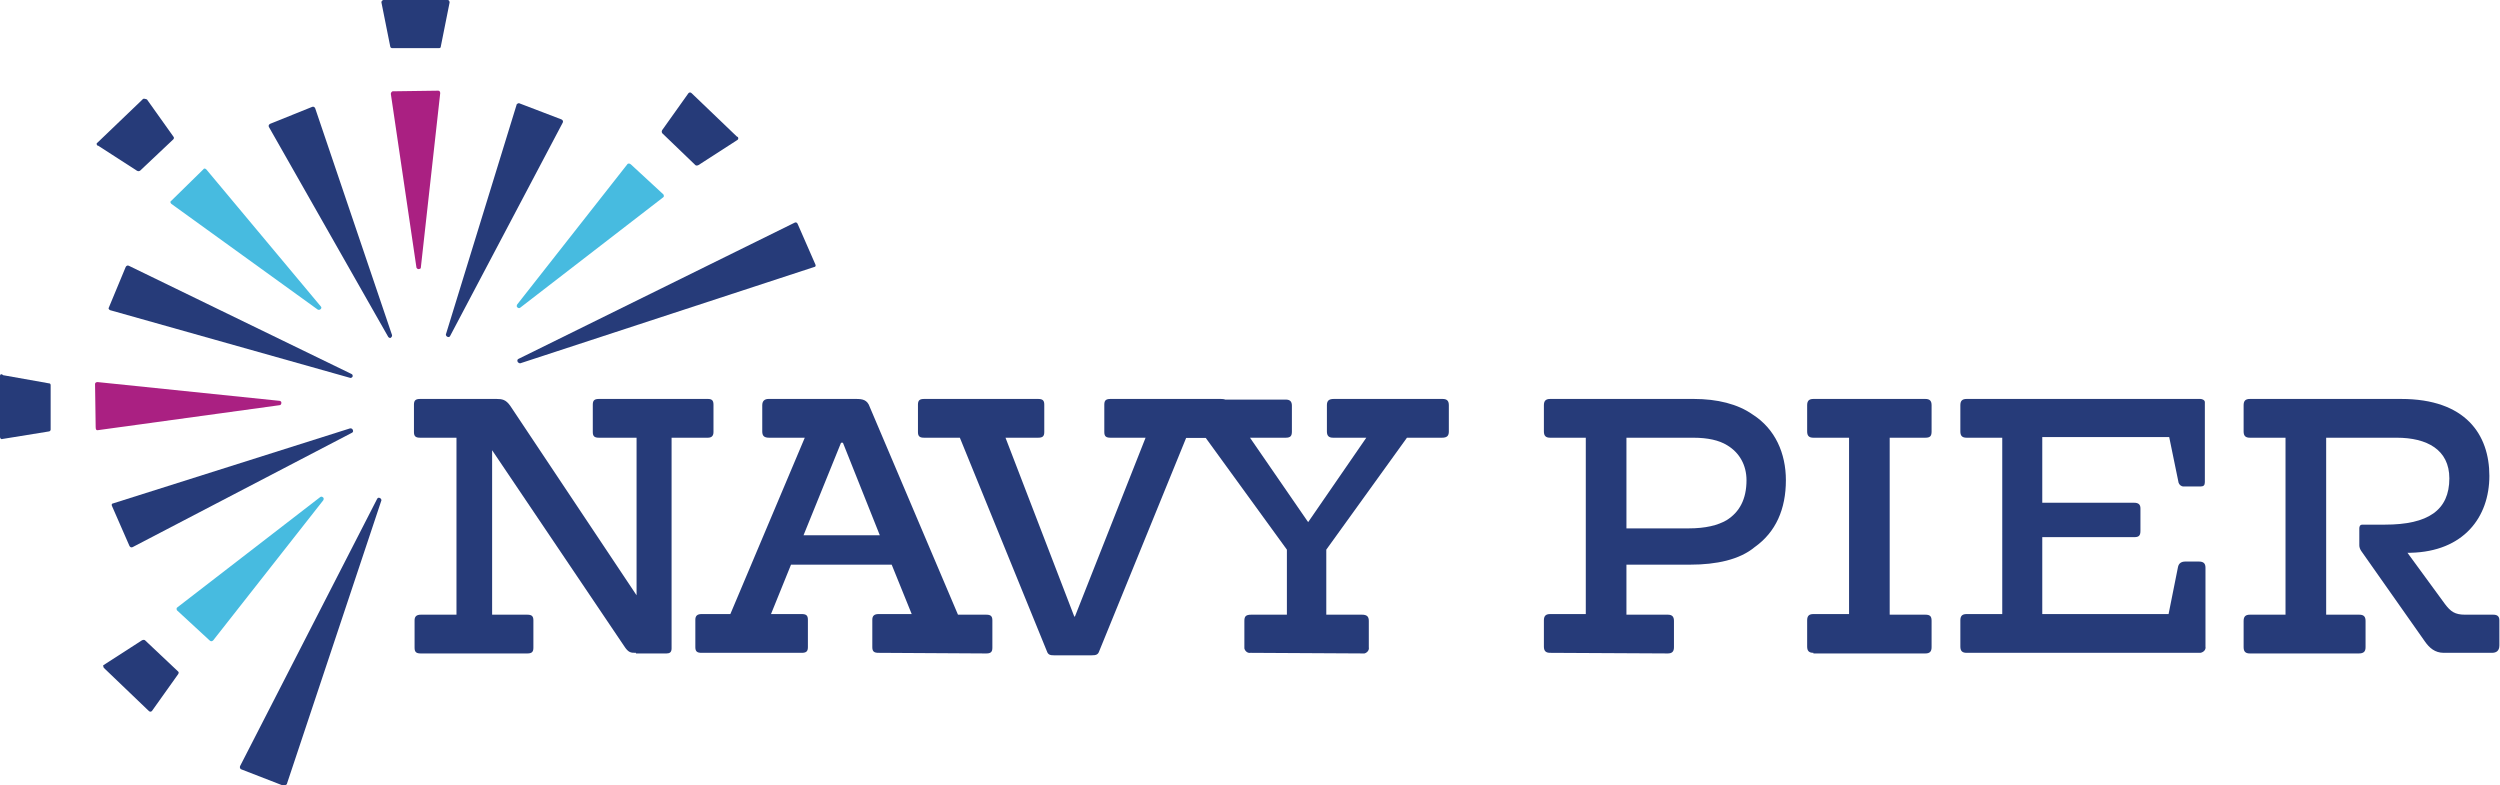 <?xml version="1.0" encoding="utf-8"?>
<!-- Generator: Adobe Illustrator 28.1.0, SVG Export Plug-In . SVG Version: 6.00 Build 0)  -->
<svg version="1.1" id="Layer_1" xmlns="http://www.w3.org/2000/svg" xmlns:xlink="http://www.w3.org/1999/xlink" x="0px" y="0px"
	 viewBox="0 0 399.8 125.6" style="enable-background:new 0 0 399.8 125.6;" xml:space="preserve">
<style type="text/css">
	.st0{fill:#263B79;}
	.st1{fill:#47BBE0;}
	.st2{fill:#AA2082;}
</style>
<g>
	<g id="Wordmark">
		<path id="N" class="st0" d="M101.7,104.4c-0.8,0-1.2,0-1.9-1.1L78.7,72v26.3h5.6c0.7,0,1,0.2,1,0.9v4.4c0,0.7-0.3,0.9-1,0.9h-17
			c-0.7,0-1-0.2-1-0.9v-4.4c0-0.6,0.3-0.9,1-0.9H73V70h-5.8c-0.7,0-1-0.2-1-0.9v-4.4c0-0.7,0.3-0.9,1-0.9h12.2
			c0.9,0,1.5,0.1,2.2,1.1l20.2,30.3V70h-6c-0.7,0-1-0.2-1-0.9v-4.4c0-0.7,0.3-0.9,1-0.9h17.4c0.6,0,0.9,0.2,0.9,0.9v4.4
			c0,0.6-0.3,0.9-0.9,0.9h-5.8v33.7c0,0.6-0.3,0.8-0.8,0.8H101.7z"/>
		<path id="A" class="st0" d="M134.8,70.8h-0.3l-6,14.8h12.2L134.8,70.8z M140.5,104.4c-0.7,0-1-0.2-1-0.9v-4.4c0-0.6,0.3-0.9,1-0.9
			h5.3l-3.2-7.9h-16.1l-3.2,7.9h4.9c0.7,0,1,0.2,1,0.9v4.4c0,0.7-0.3,0.9-1,0.9h-16c-0.7,0-1-0.2-1-0.9v-4.4c0-0.6,0.3-0.9,1-0.9
			h4.6L128.7,70H123c-0.8,0-1.1-0.3-1.1-1v-4.2c0-0.7,0.4-1,1-1h14c1,0,1.8,0.1,2.2,1.3l14.1,33.2h4.5c0.7,0,1,0.2,1,0.9v4.4
			c0,0.7-0.3,0.9-1,0.9L140.5,104.4L140.5,104.4z"/>
		<path id="V" class="st0" d="M168.6,104.8c-0.7,0-1-0.1-1.2-0.7L153.5,70h-5.7c-0.7,0-1-0.2-1-0.9v-4.4c0-0.7,0.3-0.9,1-0.9h18.2
			c0.7,0,1,0.2,1,0.9v4.4c0,0.7-0.3,0.9-1,0.9h-5.2l11,28.6h0.1L183.2,70h-5.6c-0.7,0-1-0.2-1-0.9v-4.4c0-0.7,0.3-0.9,1-0.9h17.6
			c0.7,0,1,0.2,1,0.9v4.4c0,0.7-0.3,0.9-1,0.9h-5.5l-13.9,34.1c-0.2,0.6-0.5,0.7-1.3,0.7L168.6,104.8z"/>
		<path id="Y" class="st0" d="M200,104.4c-0.5,0.1-0.9-0.3-1-0.7c0-0.1,0-0.2,0-0.2v-4.2c0-0.7,0.2-1,1.1-1h5.7V87.9l-13-17.9h-5.7
			c-0.5,0.1-0.9-0.3-1-0.7c0-0.1,0-0.2,0-0.2v-4.3c0-0.7,0.3-0.9,1-0.9h18.5c0.7,0,1,0.3,1,1V69c0,0.7-0.2,1-1,1h-5.7l9.3,13.5
			l9.3-13.5h-5.3c-0.7,0-1-0.3-1-1v-4.2c0-0.7,0.3-1,1.1-1h17.4c0.7,0,1,0.3,1,1V69c0,0.7-0.3,1-1.1,1H225l-12.9,17.9v10.4h5.7
			c0.8,0,1.1,0.3,1.1,1v4.2c0.1,0.5-0.3,0.9-0.7,1c-0.1,0-0.2,0-0.2,0L200,104.4z"/>
		<path id="P" class="st0" d="M270,84.5c2.8,0,4.7-0.5,6.1-1.3c2.1-1.3,3.2-3.4,3.2-6.4c0-2.4-1.1-4.4-3.1-5.6
			c-1.3-0.8-3.1-1.2-5.4-1.2h-10.7v14.5L270,84.5z M247.9,104.4c-0.7,0-1-0.3-1-1v-4.2c0-0.7,0.3-1,1-1h5.7V70h-5.7
			c-0.7,0-1-0.3-1-1v-4.2c0-0.7,0.3-1,1-1h23c3.7,0,7,0.8,9.4,2.5c3.6,2.3,5.3,6.2,5.3,10.5c0,4.6-1.6,8.3-5,10.7
			c-2.4,2-6.1,2.8-10.3,2.8h-10.2v8h6.6c0.7,0,1,0.3,1,1v4.2c0,0.7-0.3,1-1,1L247.9,104.4L247.9,104.4z"/>
		<path id="I" class="st0" d="M290,104.4c-0.7,0-1-0.3-1-1v-4.2c0-0.7,0.3-1,1-1h5.7V70H290c-0.7,0-1-0.3-1-1v-4.2c0-0.7,0.3-1,1-1
			h17.9c0.7,0,1,0.3,1,1V69c0,0.7-0.2,1-1,1h-5.7v28.3h5.7c0.8,0,1,0.3,1,1v4.2c0,0.7-0.3,1-1,1H290z"/>
		<path id="E" class="st0" d="M314.5,104.4c-0.7,0-1-0.3-1-1v-4.2c0-0.7,0.3-1,1-1h5.7V70h-5.7c-0.7,0-1-0.3-1-1v-4.2
			c0-0.7,0.3-1,1-1h37.4c0.3,0,0.7,0.2,0.7,0.5c0,0,0,0,0,0.1v12.7c0,0.5-0.2,0.7-0.7,0.7h-2.7c-0.4,0-0.7-0.3-0.8-0.6l-1.5-7.3
			h-20.3v10.5h14.7c0.7,0,1,0.3,1,0.9v3.6c0,0.8-0.3,1-1,1h-14.7v12.3h20.2l1.5-7.5c0.1-0.5,0.4-0.9,1.2-0.9h2.1
			c0.8,0,1.1,0.3,1.1,1v12.6c0.1,0.5-0.3,0.9-0.8,1c-0.1,0-0.2,0-0.2,0L314.5,104.4L314.5,104.4z"/>
		<path id="R" class="st0" d="M390.8,104.4c-1.4,0-2.3-0.8-3-1.8l-10.2-14.5c-0.2-0.3-0.3-0.6-0.3-0.9v-2.7c0-0.3,0.1-0.6,0.5-0.6
			h3.6c6.9,0,10.3-2.3,10.3-7.4c0-4.6-3.6-6.5-8.4-6.5h-11.3v28.3h5.3c0.7,0,1,0.3,1,1v4.2c0,0.7-0.3,1-1.1,1h-17.4
			c-0.7,0-1-0.3-1-1v-4.2c0-0.7,0.3-1,1-1h5.7V70h-5.7c-0.7,0-1-0.3-1-1v-4.2c0-0.7,0.3-1,1-1H384c10.3,0,14.1,5.7,14.1,12.3
			c0,6.6-4.1,12.1-12.6,12.3H385l6,8.2c0.9,1.2,1.6,1.7,3.2,1.7h4.5c0.6,0,1,0.2,1,0.9v4c0,0.9-0.5,1.2-1.2,1.2L390.8,104.4z"/>
	</g>
	<g id="Icon">
		<path id="Spoke01" class="st0" d="M45.9,125.3L61,80c0-0.2-0.2-0.4-0.4-0.4c-0.1,0-0.2,0-0.3,0.2l-21.9,42.7
			c-0.1,0.2,0,0.4,0.1,0.5c0,0,0,0,0,0l6.7,2.6C45.6,125.6,45.9,125.5,45.9,125.3"/>
		<g id="Spoke02">
			<path id="Ray02" class="st1" d="M34.1,102.4L51.7,80c0.1-0.2,0.1-0.4-0.1-0.5c-0.1-0.1-0.3-0.1-0.4,0L28.4,97.1
				c-0.2,0.1-0.2,0.3-0.1,0.5l0,0l5.2,4.8C33.7,102.6,33.9,102.6,34.1,102.4L34.1,102.4"/>
			<path id="Dot02" class="st0" d="M16.6,106.8l7.2,6.9c0.2,0.2,0.4,0.1,0.5,0c0,0,0,0,0,0l4.2-5.9c0.1-0.2,0.1-0.3,0-0.4l-5.3-5
				c-0.1-0.1-0.3-0.1-0.5,0l-6.2,4C16.5,106.4,16.5,106.6,16.6,106.8C16.5,106.8,16.5,106.8,16.6,106.8"/>
		</g>
		<path id="Spoke03" class="st0" d="M21.2,87.5l35.1-18.3c0.2-0.1,0.2-0.3,0.1-0.5c-0.1-0.2-0.3-0.2-0.4-0.2L18.1,80.5
			c-0.2,0-0.3,0.2-0.2,0.4v0l2.8,6.4C20.8,87.5,21,87.6,21.2,87.5"/>
		<g id="Spoke04">
			<path id="Ray04" class="st2" d="M15.6,68.8l29.1-4c0.2,0,0.3-0.2,0.3-0.4c0-0.2-0.2-0.3-0.3-0.3l-29.1-3c-0.2,0-0.4,0.1-0.4,0.3
				c0,0,0,0,0,0l0.1,6.9C15.3,68.7,15.4,68.8,15.6,68.8C15.6,68.8,15.6,68.8,15.6,68.8"/>
			<path id="Dot04" class="st0" d="M0,60.1v9.8c0,0.2,0.2,0.4,0.4,0.3l0,0L7.8,69c0.2,0,0.3-0.2,0.3-0.3v-7.1c0-0.2-0.1-0.3-0.3-0.3
				l-7.3-1.3C0.2,59.7,0,59.9,0,60.1L0,60.1"/>
		</g>
		<path id="Spoke05" class="st0" d="M17.6,49.6l38.3,10.8c0.2,0.1,0.4,0,0.5-0.2c0-0.2,0-0.3-0.2-0.4L20.6,42.5
			c-0.2-0.1-0.4,0-0.5,0.2l-2.7,6.5C17.3,49.3,17.4,49.5,17.6,49.6L17.6,49.6"/>
		<g id="Spoke06">
			<path id="Ray06" class="st1" d="M27.4,32.6l23.4,16.9c0.3,0.2,0.8-0.2,0.5-0.5L33,27.1c-0.2-0.2-0.4-0.2-0.5,0l0,0l-5.1,5
				C27.2,32.2,27.2,32.4,27.4,32.6C27.4,32.6,27.4,32.6,27.4,32.6"/>
			<path id="Dot06" class="st0" d="M22.8,15.9l-7.2,6.9c-0.2,0.1-0.2,0.3,0,0.5c0,0,0,0,0.1,0l6.2,4c0.2,0.1,0.3,0.1,0.5,0l5.3-5
				c0.1-0.1,0.2-0.3,0-0.5l-4.2-5.9C23.2,15.8,22.9,15.7,22.8,15.9C22.8,15.8,22.8,15.8,22.8,15.9"/>
		</g>
		<path id="Spoke07" class="st0" d="M43,20.3l19.1,33.6c0.2,0.2,0.4,0.2,0.5,0c0.1-0.1,0.1-0.2,0.1-0.3L50.4,17.3
			c-0.1-0.2-0.3-0.3-0.5-0.2l-6.7,2.7C43,19.9,42.9,20.1,43,20.3C43,20.3,43,20.3,43,20.3"/>
		<g id="Spoke08">
			<path id="Ray08" class="st2" d="M62.5,15l4.1,27.8c0.1,0.2,0.3,0.3,0.5,0.2c0.1,0,0.2-0.1,0.2-0.2l3.1-27.9
				c0-0.2-0.1-0.4-0.3-0.4h0l-7.3,0.1C62.7,14.6,62.5,14.8,62.5,15C62.5,15,62.5,15,62.5,15"/>
			<path id="Dot08" class="st0" d="M71.6,0H61.3C61.2,0,61,0.2,61,0.3c0,0,0,0,0,0.1l1.4,7c0,0.2,0.2,0.3,0.3,0.3h7.5
				c0.2,0,0.3-0.1,0.3-0.3l1.4-7C71.9,0.2,71.8,0,71.6,0C71.7,0,71.6,0,71.6,0"/>
		</g>
		<path id="Spoke09" class="st0" d="M82.6,16.8L71.3,53.5c0,0.2,0.2,0.4,0.4,0.4c0.1,0,0.2,0,0.3-0.2l18-34.1c0.1-0.2,0-0.4-0.2-0.5
			h0l-6.8-2.6C82.9,16.5,82.6,16.6,82.6,16.8"/>
		<g id="Spoke10">
			<path id="Ray10" class="st1" d="M100.3,26.3L82.7,48.7c-0.1,0.2-0.1,0.4,0.1,0.5c0.1,0.1,0.3,0.1,0.4,0L106,31.6
				c0.2-0.1,0.2-0.3,0.1-0.5l0,0l-5.2-4.8C100.7,26.1,100.4,26.1,100.3,26.3L100.3,26.3"/>
			<path id="Dot10" class="st0" d="M117.8,21.8l-7.2-6.9c-0.2-0.2-0.4-0.1-0.5,0c0,0,0,0,0,0l-4.2,5.9c-0.1,0.2-0.1,0.3,0,0.5
				l5.3,5.1c0.1,0.1,0.3,0.1,0.5,0l6.2-4c0.2-0.1,0.2-0.3,0.1-0.5C117.9,21.9,117.8,21.8,117.8,21.8"/>
		</g>
		<path id="Spoke11" class="st0" d="M127.1,35.6L82.9,57.4c-0.2,0.1-0.2,0.3-0.1,0.5c0.1,0.1,0.2,0.2,0.4,0.2l47-15.4
			c0.2,0,0.3-0.2,0.2-0.4v0l-2.8-6.4C127.5,35.6,127.3,35.5,127.1,35.6L127.1,35.6"/>
	</g>
</g>
<g>
</g>
<g>
</g>
<g>
</g>
<g>
</g>
<g>
</g>
<g>
</g>
</svg>

